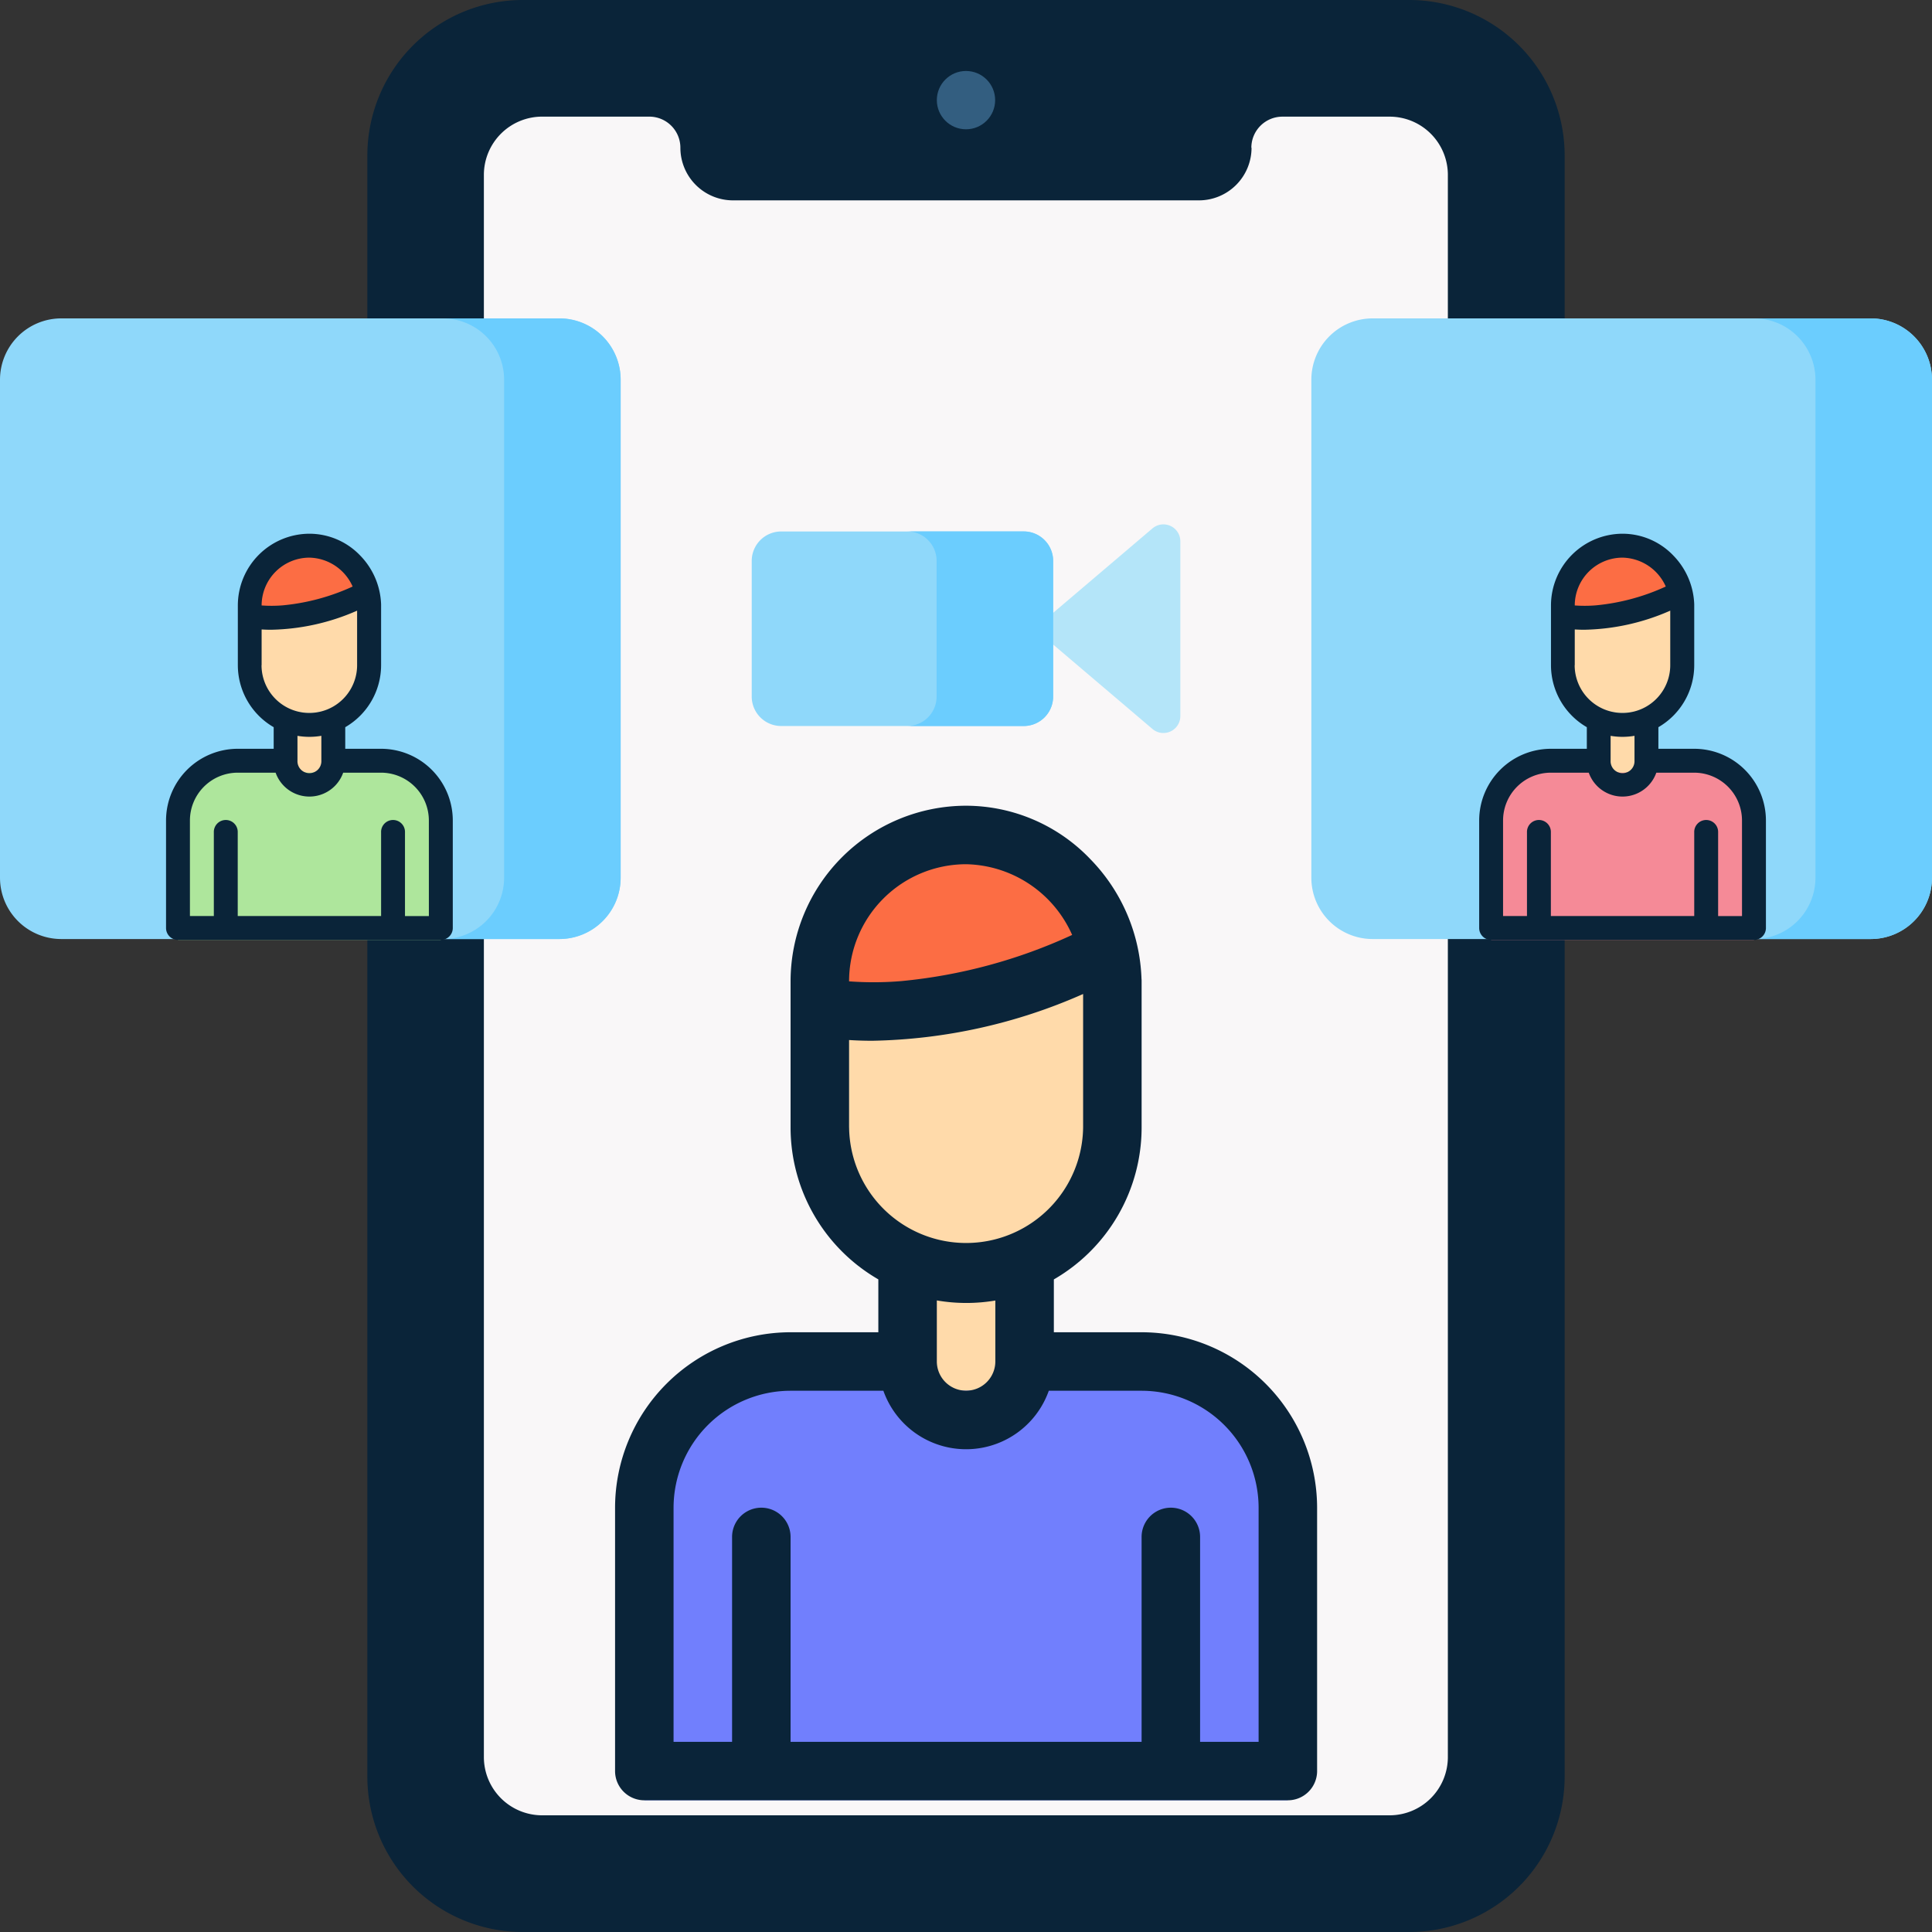 <svg id="Group_1501" data-name="Group 1501" xmlns="http://www.w3.org/2000/svg" width="102.781" height="102.781" viewBox="0 0 102.781 102.781">
  <rect x="0" y="0" width="102.781" height="102.781" fill="#333333" stroke="none"/>
  <g id="Group_1482" data-name="Group 1482" transform="translate(19.543)">
    <path id="Path_1701" data-name="Path 1701" d="M152.775,102.781H105.624a8.272,8.272,0,0,1-8.272-8.272V8.272A8.272,8.272,0,0,1,105.624,0h47.151a8.272,8.272,0,0,1,8.272,8.272V94.509A8.272,8.272,0,0,1,152.775,102.781Z" transform="translate(-97.352)" fill="#0a2439"/>
    <path id="Path_1703" data-name="Path 1703" d="M169.091,32.56a2.8,2.8,0,0,1-2.8,2.8H141.506a2.8,2.8,0,0,1-2.8-2.8,1.654,1.654,0,0,0-1.654-1.654h-5.7a3.1,3.1,0,0,0-3.1,3.1v84.168a3.1,3.1,0,0,0,3.1,3.1h45.083a3.1,3.1,0,0,0,3.1-3.1V34.007a3.1,3.1,0,0,0-3.1-3.1h-5.7a1.654,1.654,0,0,0-1.654,1.655Z" transform="translate(-122.053 -24.701)" fill="#f9f7f8"/>
  </g>
  <ellipse id="Ellipse_197" data-name="Ellipse 197" cx="1.551" cy="1.551" rx="1.551" ry="1.551" transform="translate(49.839 3.776)" fill="#335e80"/>
  <g id="Group_1488" data-name="Group 1488" transform="translate(69.763 16.938)">
    <path id="Path_1710" data-name="Path 1710" d="M377.278,117.393H350.784a3.262,3.262,0,0,1-3.262-3.262V87.637a3.262,3.262,0,0,1,3.262-3.262h26.494a3.262,3.262,0,0,1,3.262,3.262v26.494A3.262,3.262,0,0,1,377.278,117.393Z" transform="translate(-347.522 -84.375)" fill="#8fd8fa"/>
    <path id="Path_1711" data-name="Path 1711" d="M471.05,84.375h-6.2a3.262,3.262,0,0,1,3.262,3.262v26.494a3.262,3.262,0,0,1-3.262,3.262h6.2a3.262,3.262,0,0,0,3.262-3.262V87.637A3.262,3.262,0,0,0,471.05,84.375Z" transform="translate(-441.294 -84.375)" fill="#6bcdfe"/>
  </g>
  <g id="Group_1491" data-name="Group 1491" transform="translate(0 16.938)">
    <path id="Path_1716" data-name="Path 1716" d="M29.756,117.393H3.262A3.262,3.262,0,0,1,0,114.131V87.637a3.262,3.262,0,0,1,3.262-3.262H29.756a3.262,3.262,0,0,1,3.262,3.262v26.494A3.262,3.262,0,0,1,29.756,117.393Z" transform="translate(0 -84.375)" fill="#8fd8fa"/>
    <path id="Path_1717" data-name="Path 1717" d="M123.528,84.375h-6.2a3.262,3.262,0,0,1,3.262,3.262v26.494a3.262,3.262,0,0,1-3.262,3.262h6.2a3.262,3.262,0,0,0,3.262-3.262V87.637A3.262,3.262,0,0,0,123.528,84.375Z" transform="translate(-93.772 -84.375)" fill="#6bcdfe"/>
  </g>
  <g id="Group_1492" data-name="Group 1492" transform="translate(39.987 27.891)">
    <path id="Path_1722" data-name="Path 1722" d="M280.439,149.834l-6.282-5.341,6.282-5.341a.9.9,0,0,1,1.476.683v9.316A.9.9,0,0,1,280.439,149.834Z" transform="translate(-259.109 -138.938)" fill="#b4e5f9"/>
    <path id="Path_1723" data-name="Path 1723" d="M213.668,151.181h-12.9a1.568,1.568,0,0,1-1.568-1.568V142.4a1.568,1.568,0,0,1,1.568-1.568h12.9a1.568,1.568,0,0,1,1.568,1.568v7.218A1.568,1.568,0,0,1,213.668,151.181Z" transform="translate(-199.196 -140.449)" fill="#8fd8fa"/>
    <path id="Path_1724" data-name="Path 1724" d="M246.587,140.828h-6.2a1.568,1.568,0,0,1,1.568,1.568v7.218a1.568,1.568,0,0,1-1.568,1.568h6.2a1.568,1.568,0,0,0,1.568-1.568V142.4A1.568,1.568,0,0,0,246.587,140.828Z" transform="translate(-232.115 -140.449)" fill="#6bcdfe"/>
  </g>
  <g id="Group_1495" data-name="Group 1495" transform="translate(34.277 44.42)">
    <g id="Group_1470" data-name="Group 1470" transform="translate(0 0)">
      <path id="Path_1686" data-name="Path 1686" d="M60.23,272h6.225a7.781,7.781,0,0,1,7.781,7.781v15.562H40V279.781A7.781,7.781,0,0,1,47.781,272h6.225" transform="translate(-40 -243.989)" fill="#717ffd"/>
      <path id="Path_1687" data-name="Path 1687" d="M103.346,134.137C94.129,138.675,88,137.143,88,137.143v-1.362A7.784,7.784,0,0,1,95.781,128a7.646,7.646,0,0,1,5.5,2.377,8.112,8.112,0,0,1,2.048,3.7C103.336,134.1,103.342,134.118,103.346,134.137Z" transform="translate(-78.663 -128)" fill="#fc6d44"/>
      <g id="Group_1469" data-name="Group 1469" transform="translate(9.337 6.137)">
        <path id="Path_1688" data-name="Path 1688" d="M103.562,161.388v6.03a7.781,7.781,0,0,1-15.562,0v-4.863s6.129,1.533,15.346-3.005A7.9,7.9,0,0,1,103.562,161.388Z" transform="translate(-88 -159.55)" fill="#ffdaaa"/>
        <path id="Path_1689" data-name="Path 1689" d="M118.225,240v4.669a3.112,3.112,0,0,1-6.225,0V240Z" transform="translate(-107.331 -224.351)" fill="#ffdaaa"/>
      </g>
    </g>
  </g>
  <g id="Group_1497" data-name="Group 1497" transform="translate(79.327 29.029)">
    <g id="Group_1470-2" data-name="Group 1470" transform="translate(0 0)">
      <path id="Path_1686-2" data-name="Path 1686" d="M48.263,272h2.542a3.178,3.178,0,0,1,3.178,3.178v6.356H40v-6.356A3.178,3.178,0,0,1,43.178,272H45.72" transform="translate(-40 -260.559)" fill="#f58a97"/>
      <path id="Path_1687-2" data-name="Path 1687" d="M94.268,130.507C90.5,132.36,88,131.734,88,131.734v-.556A3.179,3.179,0,0,1,91.178,128a3.123,3.123,0,0,1,2.247.971,3.313,3.313,0,0,1,.837,1.511C94.264,130.49,94.266,130.5,94.268,130.507Z" transform="translate(-84.186 -128)" fill="#fc6d44"/>
      <g id="Group_1469-2" data-name="Group 1469" transform="translate(3.814 2.507)">
        <path id="Path_1688-2" data-name="Path 1688" d="M94.356,160.3v2.463a3.178,3.178,0,1,1-6.356,0v-1.986s2.5.626,6.268-1.228A3.224,3.224,0,0,1,94.356,160.3Z" transform="translate(-88 -159.55)" fill="#ffdaaa"/>
        <path id="Path_1689-2" data-name="Path 1689" d="M114.542,240v1.907a1.271,1.271,0,0,1-2.542,0V240Z" transform="translate(-110.093 -233.608)" fill="#ffdaaa"/>
      </g>
    </g>
  </g>
  <g id="Group_1499" data-name="Group 1499" transform="translate(9.468 29.029)">
    <g id="Group_1470-3" data-name="Group 1470" transform="translate(0 0)">
      <path id="Path_1686-3" data-name="Path 1686" d="M48.263,272h2.542a3.178,3.178,0,0,1,3.178,3.178v6.356H40v-6.356A3.178,3.178,0,0,1,43.178,272H45.72" transform="translate(-40 -260.559)" fill="#aee69c"/>
      <path id="Path_1687-3" data-name="Path 1687" d="M94.268,130.507C90.5,132.36,88,131.734,88,131.734v-.556A3.179,3.179,0,0,1,91.178,128a3.123,3.123,0,0,1,2.247.971,3.313,3.313,0,0,1,.837,1.511C94.264,130.49,94.266,130.5,94.268,130.507Z" transform="translate(-84.186 -128)" fill="#fc6d44"/>
      <g id="Group_1469-3" data-name="Group 1469" transform="translate(3.814 2.507)">
        <path id="Path_1688-3" data-name="Path 1688" d="M94.356,160.3v2.463a3.178,3.178,0,1,1-6.356,0v-1.986s2.5.626,6.268-1.228A3.224,3.224,0,0,1,94.356,160.3Z" transform="translate(-88 -159.55)" fill="#ffdaaa"/>
        <path id="Path_1689-3" data-name="Path 1689" d="M114.542,240v1.907a1.271,1.271,0,0,1-2.542,0V240Z" transform="translate(-110.093 -233.608)" fill="#ffdaaa"/>
      </g>
    </g>
  </g>
  <g id="Group_1496" data-name="Group 1496" transform="translate(32.721 42.864)">
    <path id="Path_1690" data-name="Path 1690" d="M60.011,148.011H55.343V145.2a9.339,9.339,0,0,0,4.669-8.08v-7.781c0-.045,0-.088-.006-.132a9.568,9.568,0,0,0-2.71-6.353A9.161,9.161,0,0,0,50.674,120a9.347,9.347,0,0,0-9.337,9.337v7.781a9.339,9.339,0,0,0,4.669,8.08v2.813H41.337A9.347,9.347,0,0,0,32,157.348v14.006a1.556,1.556,0,0,0,1.556,1.556H67.792a1.556,1.556,0,0,0,1.556-1.556V157.348A9.347,9.347,0,0,0,60.011,148.011ZM44.449,129.337a6.233,6.233,0,0,1,6.225-6.225,6.306,6.306,0,0,1,5.643,3.762,28.007,28.007,0,0,1-9.086,2.455,17.681,17.681,0,0,1-2.782.014Zm0,7.781v-4.653c.366.023.776.039,1.235.039A28.941,28.941,0,0,0,56.9,130.016v7.1a6.225,6.225,0,0,1-12.449,0Zm7.781,9.2v3.245a1.556,1.556,0,0,1-3.112,0v-3.245A9.22,9.22,0,0,0,52.23,146.323ZM66.236,169.8H63.123V158.9a1.556,1.556,0,0,0-3.112,0V169.8H41.337V158.9a1.556,1.556,0,0,0-3.112,0V169.8H35.112V157.348a6.232,6.232,0,0,1,6.225-6.225h4.937a4.667,4.667,0,0,0,8.8,0h4.937a6.233,6.233,0,0,1,6.225,6.225Z" transform="translate(-32 -120)" fill="#0a2439"/>
  </g>
  <g id="Group_1498" data-name="Group 1498" transform="translate(78.691 28.394)">
    <path id="Path_1690-2" data-name="Path 1690" d="M43.441,131.441H41.534v-1.149a3.815,3.815,0,0,0,1.907-3.3v-3.178c0-.018,0-.036,0-.054a3.908,3.908,0,0,0-1.107-2.595,3.741,3.741,0,0,0-2.7-1.165,3.818,3.818,0,0,0-3.814,3.814v3.178a3.815,3.815,0,0,0,1.907,3.3v1.149H35.814A3.818,3.818,0,0,0,32,135.254v5.72a.636.636,0,0,0,.636.636H46.619a.636.636,0,0,0,.636-.636v-5.72A3.818,3.818,0,0,0,43.441,131.441Zm-6.356-7.627a2.546,2.546,0,0,1,2.542-2.542,2.576,2.576,0,0,1,2.3,1.537,11.439,11.439,0,0,1-3.711,1,7.22,7.22,0,0,1-1.136.006Zm0,3.178v-1.9c.149.01.317.016.5.016a11.821,11.821,0,0,0,4.58-1.016v2.9a2.542,2.542,0,0,1-5.085,0Zm3.178,3.76v1.325a.636.636,0,1,1-1.271,0v-1.325A3.766,3.766,0,0,0,40.263,130.751Zm5.72,9.588H44.712V135.89a.636.636,0,1,0-1.271,0v4.449H35.814V135.89a.636.636,0,1,0-1.271,0v4.449H33.271v-5.085a2.545,2.545,0,0,1,2.542-2.542H37.83a1.906,1.906,0,0,0,3.594,0h2.016a2.546,2.546,0,0,1,2.542,2.542Z" transform="translate(-32 -120)" fill="#0a2439"/>
  </g>
  <g id="Group_1500" data-name="Group 1500" transform="translate(8.833 28.394)">
    <path id="Path_1690-3" data-name="Path 1690" d="M43.441,131.441H41.534v-1.149a3.815,3.815,0,0,0,1.907-3.3v-3.178c0-.018,0-.036,0-.054a3.908,3.908,0,0,0-1.107-2.595,3.741,3.741,0,0,0-2.7-1.165,3.818,3.818,0,0,0-3.814,3.814v3.178a3.815,3.815,0,0,0,1.907,3.3v1.149H35.814A3.818,3.818,0,0,0,32,135.254v5.72a.636.636,0,0,0,.636.636H46.619a.636.636,0,0,0,.636-.636v-5.72A3.818,3.818,0,0,0,43.441,131.441Zm-6.356-7.627a2.546,2.546,0,0,1,2.542-2.542,2.576,2.576,0,0,1,2.3,1.537,11.439,11.439,0,0,1-3.711,1,7.22,7.22,0,0,1-1.136.006Zm0,3.178v-1.9c.149.01.317.016.5.016a11.821,11.821,0,0,0,4.58-1.016v2.9a2.542,2.542,0,0,1-5.085,0Zm3.178,3.76v1.325a.636.636,0,1,1-1.271,0v-1.325A3.766,3.766,0,0,0,40.263,130.751Zm5.72,9.588H44.712V135.89a.636.636,0,1,0-1.271,0v4.449H35.814V135.89a.636.636,0,1,0-1.271,0v4.449H33.271v-5.085a2.545,2.545,0,0,1,2.542-2.542H37.83a1.906,1.906,0,0,0,3.594,0h2.016a2.546,2.546,0,0,1,2.542,2.542Z" transform="translate(-32 -120)" fill="#0a2439"/>
  </g>
</svg>
